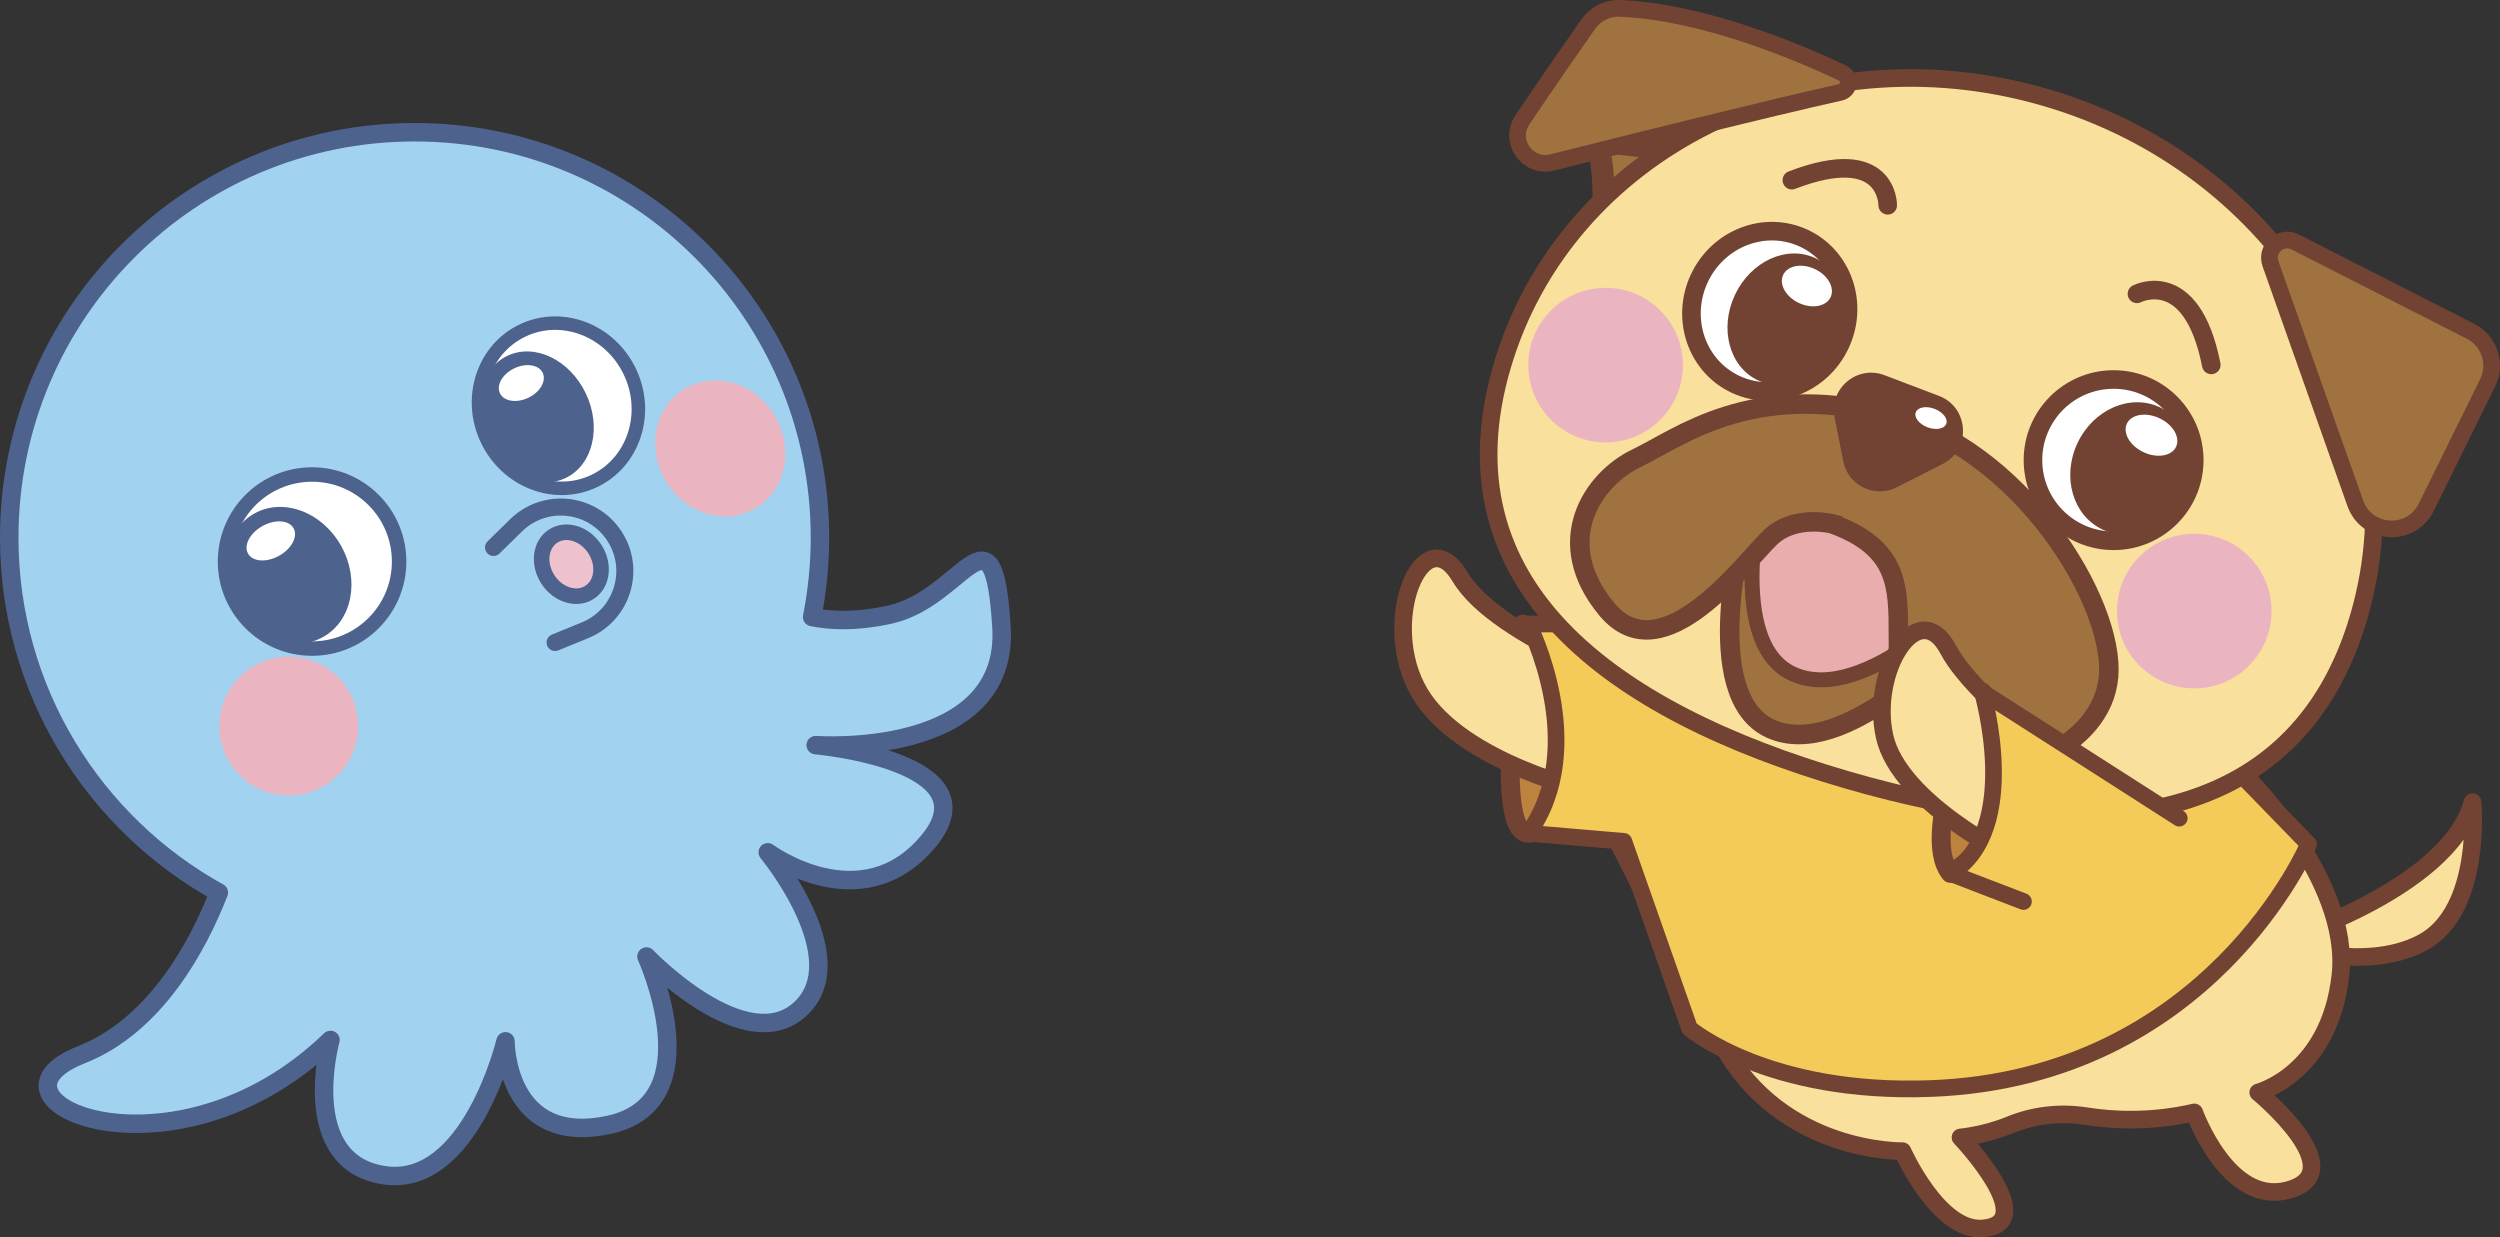 <?xml version="1.0" encoding="UTF-8"?>
<svg id="Layer_2" data-name="Layer 2" xmlns="http://www.w3.org/2000/svg" viewBox="0 0 497.975 246.474">
  <rect x="0" y="0" width="497.975" height="246.474" fill="#333333" stroke="none"/>
  <defs>
    <style>
      .cls-1 {
        stroke-width: 4.396px;
      }

      .cls-1, .cls-2, .cls-3, .cls-4, .cls-5, .cls-6, .cls-7, .cls-8, .cls-9, .cls-10, .cls-11, .cls-12, .cls-13 {
        stroke-linecap: round;
        stroke-linejoin: round;
      }

      .cls-1, .cls-2, .cls-3, .cls-4, .cls-5, .cls-6, .cls-8, .cls-14, .cls-12 {
        stroke: #724333;
      }

      .cls-1, .cls-14, .cls-12 {
        fill: #a07240;
      }

      .cls-2, .cls-15, .cls-10, .cls-13 {
        fill: #fff;
      }

      .cls-2, .cls-8 {
        stroke-width: 3.702px;
      }

      .cls-3 {
        fill: #e8adac;
        stroke-width: 2.981px;
      }

      .cls-4 {
        fill: #f4cb58;
      }

      .cls-4, .cls-12 {
        stroke-width: 3.321px;
      }

      .cls-16 {
        fill: #eab5c1;
      }

      .cls-17 {
        fill: #724333;
      }

      .cls-5 {
        fill: #bc833e;
        stroke-width: 3.769px;
      }

      .cls-6 {
        fill: #f9e09c;
        stroke-width: 3.507px;
      }

      .cls-7 {
        stroke-width: 3.392px;
      }

      .cls-7, .cls-9 {
        fill: #a1d3f1;
      }

      .cls-7, .cls-9, .cls-10, .cls-11, .cls-13 {
        stroke: #4d628d;
      }

      .cls-8 {
        fill: none;
      }

      .cls-18 {
        fill: #4d628d;
      }

      .cls-9 {
        stroke-width: 3.68px;
      }

      .cls-10 {
        stroke-width: 2.883px;
      }

      .cls-14 {
        stroke-miterlimit: 10;
        stroke-width: 3.889px;
      }

      .cls-11 {
        fill: #eec2cc;
        stroke-width: 3.099px;
      }

      .cls-13 {
        stroke-width: 2.69px;
      }
    </style>
  </defs>
  <g id="design">
    <g>
      <path class="cls-9" d="m199.482,124.913c-1.619-26.342-7.44-5.698-22.34-2.46-6.731,1.463-11.811,1.187-15.374.449,1.017-5.117,1.559-10.404,1.559-15.819,0-44.594-36.15-80.744-80.744-80.744S1.84,62.489,1.84,107.083c0,30.449,16.861,56.951,41.749,70.707-4.141,10.604-12.568,26.451-27.376,32.298-23.066,9.108,18.467,27.202,49.613-2.944,0,0-6.692,24.195,10.557,26.927,17.249,2.732,24.304-26.65,24.304-26.65,0,0-.08,21.084,20.61,16.631,20.69-4.453,7.475-33.522,7.475-33.522,0,0,19.708,20.567,30.637,10.449,10.929-10.118-6.479-31.208-6.479-31.208,0,0,18.622,13.803,31.98-2.185,13.358-15.989-22.429-19.164-22.429-19.164,0,0,38.62,2.833,37.001-23.509Z"/>
      <g>
        <circle class="cls-10" cx="62.161" cy="111.854" r="17.338"/>
        <ellipse class="cls-18" cx="57.519" cy="114.58" rx="11.956" ry="14.076" transform="translate(-48.393 42.333) rotate(-29.044)"/>
        <ellipse class="cls-15" cx="53.939" cy="107.742" rx="5.192" ry="3.392" transform="translate(-45.524 39.735) rotate(-29.044)"/>
      </g>
      <g>
        <ellipse class="cls-13" cx="111.234" cy="80.819" rx="15.761" ry="16.604" transform="translate(-23.973 55.845) rotate(-25.536)"/>
        <ellipse class="cls-18" cx="106.873" cy="83.04" rx="10.869" ry="13.481" transform="translate(-25.357 54.182) rotate(-25.536)"/>
        <ellipse class="cls-15" cx="103.843" cy="76.298" rx="4.72" ry="3.248" transform="translate(-22.746 52.217) rotate(-25.536)"/>
      </g>
      <path class="cls-7" d="m98.306,109.049l4.478-4.397c5.753-5.65,15.24-4.603,19.624,2.164h0c4.34,6.701,1.52,15.696-5.868,18.72l-5.972,2.444"/>
      <ellipse class="cls-11" cx="113.806" cy="112.386" rx="5.571" ry="6.673" transform="translate(-42.81 79.924) rotate(-32.93)"/>
      <circle class="cls-16" cx="57.519" cy="144.629" r="13.831"/>
      <ellipse class="cls-16" cx="143.468" cy="89.33" rx="12.655" ry="13.831" transform="translate(-25.444 83.702) rotate(-30)"/>
    </g>
    <g>
      <path class="cls-6" d="m453.165,187.775s34.497-10.298,39.339-28.005c0,0,2.035,21.59-9.995,28.005-12.03,6.416-29.344,0-29.344,0Z"/>
      <path class="cls-5" d="m303.399,124.299s-6.439,41.666,1.026,41.666,19.387-30.548-1.026-41.666Z"/>
      <path class="cls-6" d="m329.328,137.78s-31.094-10.439-38.478-22.85c-7.384-12.411-16.376,9.186-8.009,23.193,8.367,14.007,34.464,19.684,34.464,19.684,0,0,18.214,36.457,25.697,50.186,11.893,21.82,35.955,21.301,35.955,21.301,0,0,7.196,16.154,16.002,15.401,11.846-1.013-4.453-18.13-4.453-18.13,0,0,4.838-.425,9.778-2.46,4.823-1.986,10.078-2.59,15.23-1.776,5.446.861,13.026,1.228,21.562-.748,0,0,6.715,18.681,18.632,15.492,13.391-3.583-5.892-19.468-5.892-19.468,0,0,14.17-3.718,16.361-23.266,2.191-19.548-19.705-40.598-19.705-40.598l-117.143-15.963Z"/>
      <path class="cls-4" d="m304.425,124.299s12.457,24.338,0,41.666l19.028,1.628,13.09,37.259s15.455,13.239,48.169,11.972c55.439-2.148,75.122-48.677,75.122-48.677l-22.76-23.433-98.075-20.415h-34.574Z"/>
      <g>
        <path class="cls-1" d="m319.365,46.343s.727-15.27-1.698-18.265l23.042,2.632,5.312,9.372-26.656,6.261Z"/>
        <path class="cls-6" d="m469.866,122.78c-12.632,43.368-54.928,46.265-102.063,32.536-47.136-13.729-81.261-38.884-68.63-82.252s61.083-67.396,108.218-53.667c47.136,13.729,75.107,60.015,62.475,103.384Z"/>
        <path class="cls-14" d="m347.491,104.254s-9.363,34.355,5.226,40.911c14.588,6.556,36.382-17.177,36.382-17.177l-1.762-25.6-24.604-7.276-15.242,9.143Z"/>
        <path class="cls-3" d="m351.945,93.359s-9.363,34.355,5.226,40.911c14.588,6.556,36.382-17.177,36.382-17.177l-1.762-25.6-24.604-7.276-15.242,9.143Z"/>
        <path class="cls-14" d="m365.055,104.363s-7.44-1.96-12.339,2.613c-4.899,4.573-21.556,27.762-32.661,14.371-11.105-13.391-2.939-25.802,5.879-30.048s22.594-15.317,49.644-8.818,45.737,37.82,44.424,52.333c-1.312,14.513-21.381,20.783-28.776,18.781-13.086-3.541-13.086-18.856-13.086-27.022,0-9.798,0-17.409-13.086-22.209Z"/>
        <path class="cls-17" d="m367.153,91.881l-1.727-8.761c-1.129-5.727,4.479-10.462,9.936-8.389l10.847,4.121c6.032,2.292,6.482,10.652.731,13.577l-9.12,4.64c-4.396,2.237-9.712-.349-10.666-5.189Z"/>
        <ellipse class="cls-15" cx="384.638" cy="83.274" rx="1.966" ry="3.244" transform="translate(170.181 413.258) rotate(-69.196)"/>
        <g>
          <circle class="cls-2" cx="421.008" cy="91.656" r="16.062"/>
          <ellipse class="cls-17" cx="424.505" cy="93.298" rx="13.447" ry="11.815" transform="translate(159.597 437.874) rotate(-64.843)"/>
          <ellipse class="cls-15" cx="428.557" cy="86.69" rx="3.735" ry="5.414" transform="translate(167.907 437.743) rotate(-64.843)"/>
        </g>
        <g>
          <ellipse class="cls-2" cx="352.52" cy="62.011" rx="16.062" ry="15.491" transform="translate(146.533 354.731) rotate(-64.843)"/>
          <ellipse class="cls-17" cx="355.892" cy="63.595" rx="13.447" ry="11.395" transform="translate(147.038 358.693) rotate(-64.843)"/>
          <ellipse class="cls-15" cx="359.917" cy="56.974" rx="3.735" ry="5.221" transform="translate(155.344 358.531) rotate(-64.843)"/>
        </g>
        <path class="cls-12" d="m366.973,14.531c-8.97-4.245-27.773-12.175-44.313-12.864-2.499-.104-4.867,1.098-6.302,3.146-2.912,4.155-8.223,11.784-13.118,19.076-2.831,4.217,1.032,9.704,5.958,8.465,16.255-4.088,42.957-10.736,57.35-13.951,1.918-.428,2.201-3.031.425-3.871Z"/>
        <path class="cls-8" d="m425.659,58.529s10.887-5.661,14.806,14.153"/>
        <path class="cls-8" d="m376.015,40.892s.175-12.411-19.093-5.008"/>
        <path class="cls-12" d="m452.258,52.528l16.89,47.71c2.266,6.401,11.115,6.924,14.119.835l12.254-24.839c1.859-3.767.344-8.329-3.4-10.236l-34.932-17.795c-2.843-1.448-5.996,1.317-4.931,4.325Z"/>
        <circle class="cls-16" cx="437.074" cy="121.719" r="15.397"/>
        <circle class="cls-16" cx="319.822" cy="72.728" r="15.397"/>
      </g>
      <g>
        <path class="cls-5" d="m394.874,137.86s-12.91,28.054-6.378,36.111c11.322-6.532,14.556-24.604,14.556-24.604l-8.178-11.506Z"/>
        <path class="cls-6" d="m400.693,170.685s-22.404-10.898-25.306-24.007c-2.902-13.109,6.764-28.482,12.726-17.216,5.962,11.266,32.198,29.253,32.198,29.253"/>
        <path class="cls-4" d="m403.052,179.57l-14.556-5.6c14.371-8.71,6.378-36.111,6.378-36.111l39.21,25.112"/>
      </g>
    </g>
  </g>
</svg>